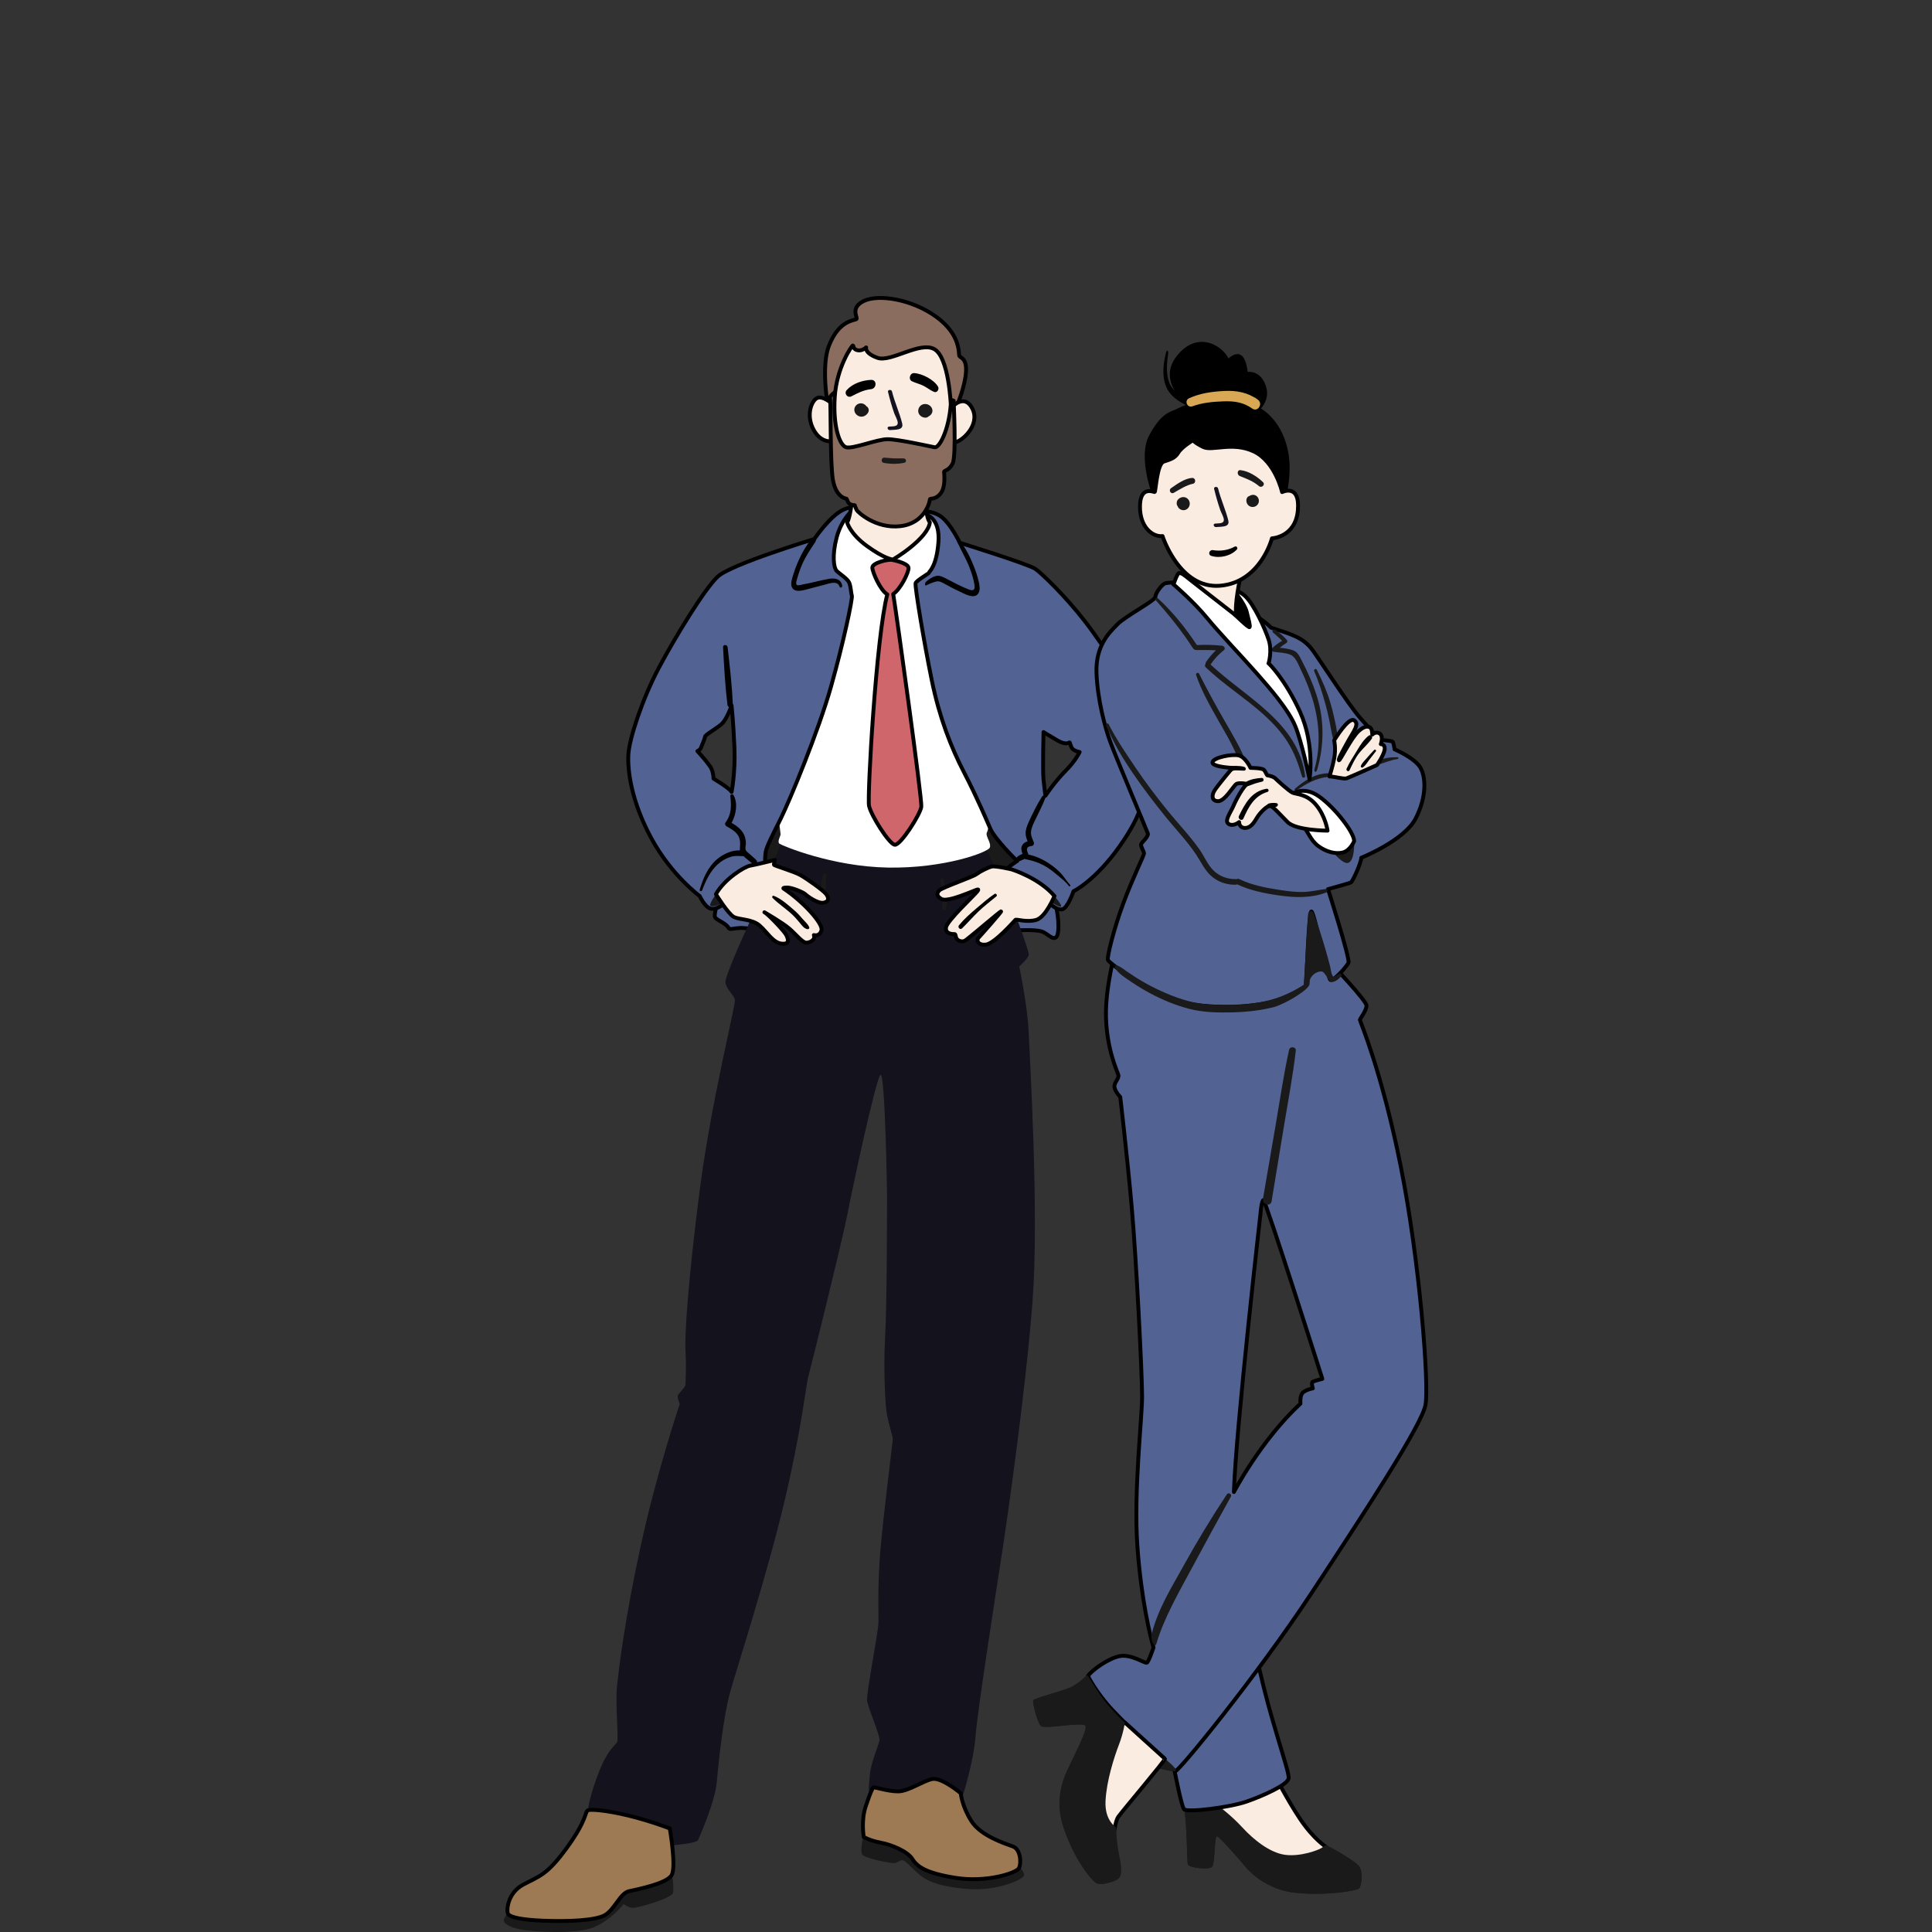<?xml version="1.0" encoding="UTF-8"?>
<svg id="uuid-767d6b92-d3cb-44a1-80fb-48f62b0da94d" data-name="Vorschuss_zurueckzahlen" xmlns="http://www.w3.org/2000/svg" viewBox="0 0 1000 1000">
  <rect x="0" y="0" width="1000" height="1000" fill="#333333" stroke="none"/>
  <g>
    <path d="M371.05,468.58s-1.48,4.59-.99,6.07c.49,1.48,5.41,2.95,6.89,5.41,1.48,2.46,3.94-1.97,16.24,1.97s132.89-.49,132.89-.49c0,0,9.35-.49,12.8.49,3.45.98,5.91,4.92,7.88,2.95,1.97-1.97.98-13.78-.98-18.21-1.97-4.43-28.68-17.7-28.68-17.7l-137.99,3.99-8.05,15.51Z" style="fill: #526393; stroke: #000; stroke-linecap: round; stroke-linejoin: round; stroke-width: 2px;"/>
    <path d="M382.36,456.43c.49,0,63.49,20.67,63.49,20.67l77.52-16.81,16.98-24.05-17.23-23.13-130.43-5.41-10.34,38.39v10.34Z" style="fill: #1a1a1a;"/>
    <g>
      <path d="M404.02,437.24l-5.41,13.29-9.84,25.1s-13.78,29.53-13.29,32.98c.49,3.45,4.43,6.4,4.92,8.86.49,2.46-12.3,52.66-18.21,98.44-5.91,45.77-7.88,74.81-7.38,83.18.49,8.37,0,16.73,0,17.72s-3.45,4.43-3.94,5.41c-.49.98.98,4.43.98,4.43,0,0-11.81,34.95-20.18,73.34-8.37,38.39-11.32,63.49-12.3,72.84-.98,9.35.98,27.56,0,29.04-.98,1.48-4.92,3.94-9.35,15.26-4.43,11.32-5.91,19.2-5.91,21.66s57.09,13.78,57.09,13.78c0,0,8.86-19.2,9.84-30.52.98-11.32,3.45-33.96,6.89-46.27,3.45-12.3,19.2-61.03,28.05-98.44,8.86-37.41,11.32-61.03,12.3-64.48.98-3.45,17.72-70.88,20.18-83.67,2.46-12.8,14.77-70.38,17.23-72.84,2.46-2.46,3.45,62.02,3.45,62.02,0,0,0,57.09-.98,73.34-.98,16.24,0,35.93.98,40.85.98,4.92,2.95,10.83,2.95,12.3s-4.92,39.87-6.4,57.59c-1.48,17.72-.98,31.5-.98,36.91s-6.4,36.91-5.91,40.85c.49,3.94,6.89,18.21,6.4,20.67-.49,2.46-4.43,11.81-4.92,17.23s-.98,9.35,0,9.84,47.74,2.46,47.74,2.46c0,0,5.91-18.21,6.89-31.5.98-13.29,10.83-76.29,13.78-95.48,2.95-19.2,12.3-84.66,15.75-129.94,3.45-45.28-1.48-125.51-1.97-138.8-.49-13.29-4.92-34.45-4.92-34.45,0,0,4.43-3.94,4.92-5.91.49-1.97-10.34-30.02-10.34-30.02l-13.78-29.53-104.34,2.46Z" style="fill: #13121d;"/>
      <path d="M488.51,455.26c1.15,4.71,2.22,10.56,1.1,15.35-.2.87-1.69.95-1.84,0-.36-2.39-.17-4.83-.29-7.24-.13-2.63-.44-5.25-.77-7.86-.13-1.03,1.56-1.23,1.8-.24Z" style="fill: #1a1a1a;"/>
      <path d="M425.97,452.68c.26-1.01,1.94-.83,1.86.25-.38,4.87-.69,9.54-.17,14.42.17,1.62-2.4,1.63-2.55,0-.43-4.82-.38-9.96.86-14.67Z" style="fill: #1a1a1a;"/>
      <g>
        <path d="M347.51,969.12c.39.67,1.38,7.56.88,10.51-.49,2.95-18.21,7.88-20.67,7.88s-4.92-1.97-4.92-1.97c0,0-6.89,8.86-16.24,12.3-9.35,3.45-30.52,1.97-36.42.98-5.91-.98-8.86-2.95-9.35-4.43-.49-1.48,2.95-5.41,2.95-5.41l75.8-22.15,7.97,2.29Z" style="fill: #1a1a1a;"/>
        <path d="M345.69,946.04s16.98,4.55,15.51,6.52c-1.48,1.97-18.21,2.95-18.21,2.95l2.71-9.47Z" style="fill: #13121d;"/>
        <path d="M346.68,946.41s3.45,19.69.98,24.12c-2.46,4.43-17.72,7.38-22.15,8.37-4.43.98-7.38,9.35-12.3,12.3-4.92,2.95-19.69,3.45-31.99,2.95-12.3-.49-17.23-1.97-18.21-3.45-.98-1.48-.49-10.83,7.88-15.26,8.37-4.43,12.3-4.92,22.64-19.2,10.34-14.27,9.13-18.22,10.72-19.2,1.58-.98,18.81.5,42.44,9.36Z" style="fill: #9d7a54; stroke: #000; stroke-linecap: round; stroke-linejoin: round; stroke-width: 2px;"/>
      </g>
      <g>
        <path d="M527.06,965.85s3.45,2.95,2.95,4.92c-.49,1.97-13.78,8.37-30.02,6.89-16.24-1.48-21.16-4.92-24.12-7.38-2.95-2.46-6.89-6.89-8.37-7.38-1.48-.49-2.95,1.48-4.92,1.48s-14.77-2.46-16.24-4.43c-1.48-1.97.98-11.81.98-11.81l79.73,17.72Z" style="fill: #1a1a1a;"/>
        <path d="M447.08,950.84s-1.48-8.37.98-15.75c2.46-7.38,3.45-9.35,3.94-9.84.49-.49,7.38,1.97,12.8,1.97s12.8-5.41,17.72-6.4c4.92-.98,14.77,7.38,14.77,7.38,0,0,.49,6.4,5.41,14.27,4.92,7.88,17.72,11.81,21.66,13.29,3.94,1.48,4.43,8.86,2.95,11.32-1.48,2.46-16.73,7.38-32.48,4.92-15.75-2.46-20.18-5.91-22.64-9.84-2.46-3.94-10.83-7.38-16.24-8.37-5.41-.98-8.86-2.95-8.86-2.95Z" style="fill: #9d7a54; stroke: #000; stroke-linecap: round; stroke-linejoin: round; stroke-width: 2px;"/>
      </g>
    </g>
    <g>
      <path d="M511.81,422.96c.49.49,0,5.91-.98,7.88-.98,1.97,2.46,5.41,1.48,7.88-.98,2.46-23.63,10.83-52.66,10.34-29.04-.49-54.63-11.32-56.11-12.3-1.48-.98.49-3.94.49-4.92s-1.48-10.83-1.48-10.83l19.2-132.4s12.88-25.68,21.2-25.63,39.83-.94,46.23,8.41c6.4,9.35,22.64,151.59,22.64,151.59Z" style="fill: #fff;"/>
      <path d="M459.26,307.63c-3.69-2.11-7.74-11.64-7.74-13.87,0-2.46,8.37-4.43,10.34-3.94,0,0,7.88,1.48,8.37,3.94.42,2.09-4.12,11.24-7.91,13.69,1.89,11.5,15.02,106.39,14.55,110.1-.49,3.94-10.83,20.18-13.78,19.69-2.95-.49-12.3-15.26-13.29-20.18-.96-4.82,3.73-87.89,9.47-109.42Z" style="fill: #cf666b; stroke: #000; stroke-linecap: round; stroke-linejoin: round; stroke-width: 2px;"/>
    </g>
    <g>
      <path d="M526.48,425.31c1.55,3.45,2.85,6.98,3.9,10.61.32,1.12-1.44,1.6-1.74.48-.95-3.58-2.13-7.09-3.53-10.52-.32-.78,1.02-1.35,1.37-.58Z" style="fill: #2a3052; opacity: .5;"/>
      <path d="M511.5,410.68c2.48,5.03,5.21,9.95,8.27,14.66,3.07,4.73,6.72,8.97,9.96,13.56.57.81-.68,1.72-1.35,1.04-3.86-3.85-7.04-8.74-9.96-13.32-3.1-4.87-5.82-9.94-8.17-15.22-.37-.83.83-1.58,1.25-.73Z" style="fill: #2a3052; opacity: .5;"/>
      <path d="M473.91,301.88c-.49,1.48,4.43,31.01,8.37,50.2,3.94,19.2,9.84,34.45,16.73,47.74,6.89,13.29,11.81,25.1,13.78,29.53,1.97,4.43,12.8,15.75,13.78,16.24,0,0-5.41,3.45-5.91,4.92-.49,1.48,22.15,16.73,22.15,16.73,0,0,3.94,3.94,6.89,3.45,2.95-.49,5.91-9.35,5.91-9.35,0,0,11.32-5.41,24.12-23.63,12.8-18.21,11.81-26.09,12.3-27.07.49-.98,2.95-3.94,3.45-9.84.49-5.91-.98-26.58-3.94-32.98-2.95-6.4-19.69-32.98-30.02-46.27-10.34-13.29-22.15-24.61-25.59-27.07-3.45-2.46-39.13-13.54-39.13-13.54,0,0-4.43-9.35-9.35-13.29-4.92-3.94-14.27-3.45-14.27-3.45l6.15,2.21s7.38,1.48,6.4,14.27c-.98,12.8-4.92,15.26-4.92,15.75s-6.4,3.94-6.89,5.41ZM540.11,378.91s3.94,2.46,7.38,4.43c3.45,1.97,5.41,1.48,5.91.98.49-.49.49,1.48,1.48,2.95.98,1.48,3.94,1.97,3.94,1.97,0,0-1.97,4.43-7.38,9.84s-10.34,12.8-10.34,12.8c0,0-.49-3.45-.98-8.37-.49-4.92,0-24.61,0-24.61Z" style="fill: #526393; stroke: #000; stroke-linecap: round; stroke-linejoin: round; stroke-width: 2px;"/>
      <path d="M479.55,300.88c1.34-1.16,3.13-2.31,4.87-2.74,1.82-.46,3.54.45,5.13,1.25,3.87,1.96,7.59,4.03,11.65,5.64,1.58.62,3.38.98,3.26-1.42-.06-1.22-.34-2.45-.63-3.63-.56-2.27-1.32-4.49-2.18-6.66-1.82-4.56-4.41-8.72-6.32-13.23-.27-.64.57-1.22,1.04-.67,3.47,4.09,5.94,9.22,7.88,14.18.92,2.37,1.73,4.82,2.3,7.3.43,1.89.93,4.33-.1,6.13-2.07,3.61-7.77,0-10.35-1.15-2.33-1.04-4.54-2.27-6.78-3.48-1.38-.75-3.04-1.83-4.69-1.42-1.31.33-3.76,1.22-4.91,1.88-1.29.74-1.23-1.05-.16-1.98Z"/>
      <path d="M526.48,443.54c.86-.7,1.77-1.19,2.76-1.59-.54-1.47-.95-3.04-.12-4.48.61-1.06,1.65-1.65,2.77-2-.51-1.3-1.01-2.59-1.03-4.04-.02-2.03.7-3.97,1.53-5.79,2.06-4.52,4.37-9.25,7.03-13.43.53-.84,2.06-.32,1.69.71-1.43,3.87-3.44,7.57-5.2,11.29-.96,2.02-2.1,4.15-2.27,6.42-.15,2.01.84,3.66,1.49,5.49.23.66-.27,1.62-.98,1.73-1.19.18-2.39.29-2.59,1.63-.14.92.48,2,.81,2.86,3.95.79,7.78,2.64,11.05,4.88,1.94,1.32,3.76,2.83,5.41,4.5,1.91,1.94,3.21,4.36,5.07,6.3.44.46-.33,1.08-.7.54-1.37-2.01-3.57-3.62-5.41-5.2-1.76-1.51-3.55-2.96-5.49-4.22-3.77-2.44-7.7-3.73-12.03-4.56-.75.31-1.46.66-2.21,1.01-1.23.57-2.8-1.04-1.57-2.04Z"/>
    </g>
    <g>
      <path d="M337.08,433.79c10.34,19.2,25.1,30.02,25.1,30.02,0,0,2.46,5.41,5.41,6.4s6.55-1.99,6.55-1.99l21.99-18.19s-.49-7.38.49-10.34c.98-2.95,2.46-5.91,7.38-15.75,4.92-9.84,19.69-45.77,26.09-68.41,6.4-22.64,11.32-45.77,10.83-47.25-.49-1.48-.49-4.92-1.48-6.89-.98-1.97-4.92-4.43-6.4-5.91s-2.46-7.88,0-17.23c2.46-9.35,7.88-13.78,7.88-13.78l5.17-.25s-2.46-3.45-9.35-.49c-6.89,2.95-15.26,15.26-15.26,15.26,0,0-43.07,13.04-49.96,19.44-6.89,6.4-22.15,31.5-30.52,47.25-8.37,15.75-15.26,36.42-15.75,44.79-.49,8.37,1.48,24.12,11.81,43.31ZM360.95,388.76s1.48-.49,1.97-1.97c.49-1.48,1.97-4.43,1.97-5.41s5.41-3.94,8.37-6.4c2.95-2.46,5.41-9.84,5.41-9.84,0,0,.98,9.35,1.48,22.15.49,12.8-1.48,22.64-1.48,22.64-.98-1.97-9.35-6.89-9.35-6.89,0,0,0-2.46-.98-4.92-.98-2.46-7.38-9.35-7.38-9.35Z" style="fill: #526393; stroke: #000; stroke-linecap: round; stroke-linejoin: round; stroke-width: 2px;"/>
      <path d="M376.61,335c1.13,9.86,2.28,19.92,2.73,29.83.08,1.85-2.6,1.75-2.81,0-1.21-9.84-1.75-19.93-2.28-29.83-.08-1.55,2.2-1.48,2.36,0Z"/>
      <path d="M362.18,460.49c1.71-5.8,4.17-11.65,8.88-15.7,2.92-2.51,7.67-4.92,11.9-4.59-.02-.31-.01-.64.02-1.04.22-2.79.31-5.44-1.65-7.7-1.43-1.65-3.44-2.73-5.31-3.79-.61-.35-.96-1.32-.5-1.93,3.19-4.29,3.07-8.7,2.48-13.74-.11-.91,1.28-1.2,1.68-.45,2.38,4.41,1.3,10.07-1.01,14.37,3.06,1.76,5.95,3.93,6.97,7.5.26.9.38,1.88.43,2.81.05,1.03-.39,2.34-.21,3.31.22,1.2,1.64,1.99,2.52,2.79,1.02.93,2.06,1.84,3.05,2.8,1.27,1.24-.59,2.98-1.91,1.91-1.52-1.23-3.2-2.51-4.66-3.89-2.25-.05-4.22-.35-6.53.33-2.55.75-4.9,2.13-6.85,3.91-3.88,3.54-6.24,8.58-8.06,13.43-.29.76-1.49.47-1.25-.34Z"/>
      <path d="M410.49,297.72c.66-2.21,1.46-4.39,2.36-6.48,1.92-4.45,4.42-9.11,7.55-12.55,1.1-1.2,2.49.56,1.61,1.87-2.56,3.8-5.04,7.4-6.9,11.74-.97,2.26-1.78,4.59-2.44,6.99-.21.74-1.04,2.93-.17,3.52.62.42,2.93-.32,3.55-.42,4.49-.75,8.87-2.14,13.37-2.84,2.59-.4,5.89-.01,6.49,3.56.18,1.07-1.09,1.47-1.4.45-1.01-3.29-5.63-1.44-7.69-.92-2.5.63-4.99,1.36-7.49,1.96-2.46.59-8.46,2.94-9.61-1.13-.52-1.84.26-4.02.77-5.73Z"/>
    </g>
    <g>
      <path d="M545.77,463.81s3.94,4.43,3.45,5.41c-.49.98-8.86-4.43-8.86-4.43l5.41-.98Z" style="fill: #1a1a1a;"/>
      <path d="M545.77,463.81s-4.43,10.83-9.35,12.3c-4.92,1.48-10.34-.49-10.83,0-.49.49-10.83,12.3-15.26,12.8-4.43.49-4.92-2.46-3.94-3.45.98-.98,12.3-13.78,11.81-13.78s-14.27,11.81-16.24,13.29c-1.97,1.48-2.95,2.95-5.41,1.97-2.46-.98-1.48-3.45-2.46-3.45s-4.92,0-4.43-3.45c.49-3.45,14.77-16.73,16.24-18.7,1.48-1.97-.98-.49-4.92.98-3.94,1.48-11.32,4.43-13.78,2.95-2.46-1.48-2.46-2.95-.98-4.43,1.48-1.48,17.23-6.89,19.2-8.37,1.97-1.48,5.91-3.45,7.88-3.94,1.97-.49,10.34,1.48,10.34,1.48,0,0,14.27,4.43,22.15,13.78Z" style="fill: #fbece2; stroke: #000; stroke-linecap: round; stroke-linejoin: round; stroke-width: 2px;"/>
      <path d="M496.4,478.88c2.66-3.25,5.85-6.06,9.05-8.76,3.04-2.57,6.01-5.2,9.32-7.42.74-.5,1.66.67.96,1.25-3.11,2.59-6.34,5.01-9.26,7.83-2.91,2.81-5.58,5.86-8.47,8.7-1.06,1.05-2.52-.5-1.61-1.61Z"/>
    </g>
    <g>
      <path d="M370.55,462.83s-3.45,4.92-2.95,5.91c.49.98,6.4,0,7.88-3.45,1.48-3.45-4.92-2.46-4.92-2.46Z" style="fill: #1a1a1a;"/>
      <path d="M370.55,462.83s6.4,10.34,9.35,11.81c2.95,1.48,9.35.98,13.29,4.43,3.94,3.45,6.89,8.86,11.32,9.35,4.43.49,3.45-2.46,2.46-4.43-.98-1.97-9.35-10.83-11.32-11.81,0,0,9.35,5.41,12.8,8.37,3.45,2.95,6.89,7.38,8.86,7.38s4.92-1.48,3.94-3.94c0,0,2.95.98,3.94-2.46.98-3.45-9.6-15.01-19.69-21.66,0,0-.49-.49,1.97-.49s8.37,2.46,9.35,3.45,6.4,4.92,9.35,4.43c2.95-.49,2.95-2.46,1.48-4.43s-9.84-7.88-13.29-9.84c-3.45-1.97-13.78-4.92-13.78-5.41s.49-2.46.49-2.46c0,0-9.84,2.46-12.8,2.95-2.95.49-13.29,6.89-17.72,14.77Z" style="fill: #fbece2; stroke: #000; stroke-linecap: round; stroke-linejoin: round; stroke-width: 2px;"/>
      <path d="M400.48,463.66c3.88,1.48,7.5,4.8,10.62,7.49,1.68,1.45,3.12,3.03,4.55,4.72,1.11,1.32,2.64,2.48,3.21,4.12.21.6-.41,1.02-.94.94-1.79-.29-2.9-2-4.01-3.33-1.23-1.47-2.46-2.91-3.86-4.23-3.23-3.04-7.12-5.5-10.2-8.65-.41-.42,0-1.3.62-1.06Z"/>
    </g>
    <g>
      <path d="M440.93,259.55s-.98,8.86-2.46,10.83c0,0,1.48,5.91,10.34,12.3,8.86,6.4,12.8,6.89,13.29,6.89s18.21-10.83,19.2-19.2c0,0-2.46-2.46-1.97-12.8.49-10.34-38.39,1.97-38.39,1.97Z" style="fill: #fbece2; stroke: #000; stroke-linecap: round; stroke-linejoin: round; stroke-width: 2px;"/>
      <path d="M495.56,209.35s3.94-9.35,4.43-16.73c.49-7.38-2.95-7.38-3.45-8.37-.49-.98.98-10.83-11.81-20.18-12.8-9.35-30.02-11.81-37.41-8.37-7.38,3.45-3.45,8.37-3.94,9.35-.49.98-8.86,0-14.27,13.78-5.41,13.78,1.48,42.82,1.48,42.82l64.97-12.3Z" style="fill: #8a6d5e; stroke: #000; stroke-linecap: round; stroke-linejoin: round; stroke-width: 2px;"/>
      <path d="M493.1,210.34s6.4-6.89,10.34,1.48c3.94,8.37-5.91,17.23-9.84,17.23s-.49-18.7-.49-18.7Z" style="fill: #fbece2; stroke: #000; stroke-linecap: round; stroke-linejoin: round; stroke-width: 2px;"/>
      <path d="M430.59,208.86s-4.43-3.94-7.38-2.95c-2.95.98-6.4,8.86-1.97,16.73,4.43,7.88,10.83,5.41,10.83,5.41l-1.48-19.2Z" style="fill: #fbece2; stroke: #000; stroke-linecap: round; stroke-linejoin: round; stroke-width: 2px;"/>
      <path d="M493.59,207.38s1.48,28.55-.49,32.48c-1.97,3.94-4.43,3.45-4.43,4.43s.98,7.88-1.97,11.32c-2.95,3.45-5.41,1.97-5.41,2.95s-2.46,12.3-15.26,13.78c-12.8,1.48-22.15-7.38-22.64-8.37-.49-.98-.98-2.46-.98-2.46,0,0-1.97,0-2.95-.98-.98-.98-.98-2.46-1.48-2.46s-5.41-.98-6.89-9.84c-1.48-8.86-.98-39.87-1.48-42.33-.49-2.46,17.72-12.3,17.72-12.3l46.27,13.78Z" style="fill: #8a6d5e; stroke: #000; stroke-linecap: round; stroke-linejoin: round; stroke-width: 2px;"/>
      <g>
        <path d="M492.12,209.35s-.98-24.12-8.37-28.55c-7.38-4.43-22.64,6.89-29.53,4.43-6.89-2.46-5.91-5.41-5.91-5.41,0,0-1.97,1.97-4.43,1.48-2.46-.49-1.97-2.46-2.46-2.46s-8.37,11.32-9.35,26.58c-.98,15.26,2.46,25.1,5.91,26.09,3.45.98,16-4.18,21.41-4.18s21.9,3.69,24.36,4.18c2.46.49,7.38-8.86,8.37-22.15Z" style="fill: #fbece2; stroke: #000; stroke-linecap: round; stroke-linejoin: round; stroke-width: 2px;"/>
        <path d="M444.1,215.21c1.78.96,3.67.37,4.89-1.15.84-1.05.96-2.34,0-3.39-.15-.16-.35-.29-.56-.41-.15-.22-.32-.43-.52-.61-1.57-1.41-4.05-1.11-5.2.67-1.11,1.72-.36,3.93,1.39,4.87Z" style="fill: #1a1a1a;"/>
        <path d="M475.26,212.73c.03,2.01,1.84,3.47,3.78,3.46.63,0,1.2-.26,1.63-.67,1.38-.7,2.33-2.19,1.84-3.8-.53-1.76-2.4-2.81-4.17-2.58-1.77.24-3.1,1.78-3.07,3.58Z" style="fill: #1a1a1a;"/>
        <path d="M473.16,193.12c4.09.2,10.32,3.41,12.39,7.05.72,1.26-.51,3.31-2.06,2.68-1.92-.77-3.56-2.17-5.41-3.12-1.95-1-4.1-1.43-6.06-2.39-2.02-.99-1.05-4.33,1.15-4.23Z"/>
        <path d="M438.26,201.9c3.08-3.41,8.12-5.08,12.6-5.28,3.15-.14,3,4.46,0,4.81-3.83.44-6.77,1.93-10.12,3.69-2.08,1.09-4.05-1.47-2.48-3.22Z"/>
      </g>
      <path d="M457.71,236.87c1.69.08,3.36.32,5.05.38,1.69.06,3.38-.07,5.06.02,1.23.07,1.62,1.94.3,2.24-3.34.78-7.42.7-10.78.05-1.52-.29-1.18-2.77.36-2.7Z" style="fill: #1a1a1a;"/>
      <path d="M466.99,219.23c-1.35-5.54-3.94-11.03-5.3-16.63-.28-1.17-2.34-.94-2.06.23.89,3.66,1.92,7.3,3.16,10.91.5,1.46,1.85,3.62,1.88,5.08.04,2.09-2.4,1.81-4.48,1.98-1.33.11-.82,1.93.51,1.81,2.99-.25,7.12.1,6.27-3.4Z" style="fill: #13121e;"/>
    </g>
  </g>
  <g>
    <g>
      <path d="M686.49,956.03s-6.56-4.04-13.62-14.63-13.12-22.71-13.12-22.71l-44.41,11.1,15.55,17,44.5,28.42,11.1-19.17Z" style="fill: #fbece2; stroke: #000; stroke-linecap: round; stroke-linejoin: round; stroke-width: 2px;"/>
      <path d="M630.48,934.84c.5,0,7.06,5.05,12.62,11.1,5.55,6.06,14.13,13.12,22.2,14.13,8.07,1.01,17.16-2.52,18.67-3.53,1.51-1.01,2.02-1.51,2.52-1.51s15.14,8.07,17.16,11.1c2.02,3.03,1.01,9.59,0,11.1-1.01,1.51-17.16,4.04-32.8,2.52-15.64-1.51-24.73-11.61-26.74-14.13-2.02-2.52-12.62-14.63-14.13-15.14-1.51-.5-1.01,13.62-2.52,15.64-1.51,2.02-12.11.5-12.62-1.01-.5-1.51-.5-24.73-2.02-28.26-1.51-3.53,13.62-14.13,13.62-14.13l4.04,12.11Z" style="fill: #1a1a1a;"/>
      <path d="M644.1,965.62c-2.02-2.52-12.62-14.63-14.13-15.14-1.51-.5-1.01,13.62-2.52,15.64-1.51,2.02-12.11.5-12.62-1.01-.46-1.37-.5-20.46-1.62-26.73,4.54,1.08,11.85,3.67,19.53,9.82,12.61,10.09,19.68,24.73,39.36,27.25,17.15,2.2,29.7-1.73,32.64-2.78-.16,2.03-.63,3.84-1.11,4.55-1.01,1.51-17.16,4.04-32.8,2.52-15.64-1.51-24.73-11.61-26.74-14.13Z" style="fill: #1a1a1a;"/>
    </g>
    <path d="M607.4,913.77s3.94,20.67,5.41,22.64c1.48,1.97,24.12-.98,32.48-3.94,8.37-2.95,20.67-8.37,21.66-11.81.98-3.45-10.83-32.98-17.72-69.4s-40.85,39.87-40.85,39.87l-.98,22.64Z" style="fill: #526393; stroke: #000; stroke-linecap: round; stroke-linejoin: round; stroke-width: 2px;"/>
    <g>
      <path d="M563.1,867.5s4.43,8.86,12.8,17.72c8.37,8.86,31.01,31.01,32.48,31.5,1.48.49,41.84-48.73,70.38-92.04,28.55-43.31,57.09-87.12,59.06-97.45,1.97-10.34-2.95-74.32-12.8-123.54-9.84-49.22-21.16-75.31-21.16-75.8s3.45-4.92,3.45-7.38-17.23-20.67-17.23-20.67l-9.35-33.47-101.88,19.69c0,.49-6.89,23.13-6.4,40.36.49,17.23,5.91,28.05,6.4,30.02.49,1.97-2.46,3.94-1.97,6.4.49,2.46,2.95,4.92,2.95,4.92,0,0,3.45,29.04,5.91,56.6,2.46,27.56,5.41,87.12,5.41,98.44s-4.43,49.22-2.46,77.27c1.97,28.05,6.89,47.74,8.37,52.66,0,0-2.46,7.38-3.45,7.88-.98.49-7.88-4.43-13.78-3.45-5.91.98-14.77,7.38-16.73,10.34ZM638.66,772.26c.98-31.99,13.78-144.21,13.78-144.21,0,0,.49-6.4,1.48-6.89.98-.49,30.52,92.53,30.52,92.53,0,0-3.94.98-4.92,1.48-.98.49,0,3.45,0,3.45,0,0-2.95.49-4.92,1.97-1.97,1.48-1.48,5.91-1.48,5.91-20.67,19.2-34.45,45.77-34.45,45.77Z" style="fill: #526393; stroke: #000; stroke-linecap: round; stroke-linejoin: round; stroke-width: 2px;"/>
      <path d="M653.7,620.56c2.22-12.89,4.43-25.78,6.64-38.66,2.21-12.86,4.08-25.85,6.92-38.59.42-1.89,3.66-1.52,3.44.47-1.49,12.99-3.95,25.9-6.08,38.8-2.15,13.07-4.31,26.15-6.45,39.22-.48,2.93-4.97,1.7-4.47-1.23Z" style="fill: #1a1a1a;"/>
      <path d="M596.08,845.85c3.42-13.32,9.89-23.4,16.49-35.35,7-12.66,14.44-24.93,22.42-36.99.85-1.28,2.83-.15,2.08,1.21-6.84,12.32-13.62,24.71-20.28,37.13-6.51,12.14-14.34,25.63-18.24,38.91-.82,2.8-3.19-2.09-2.46-4.92Z" style="fill: #1a1a1a;"/>
      <g>
        <path d="M602.97,910.32s6.89,5.41,5.41,6.4c-1.48.98-19.69-4.43-19.69-4.43l14.27-1.97Z" style="fill: #1a1a1a;"/>
        <path d="M582.3,891.62s20.18,18.21,20.67,18.7c.49.49-21.66,26.58-24.12,30.02s-2.95,16.73-2.95,16.73l-11.32-15.26,2.95-40.85,14.77-9.35Z" style="fill: #fbece2; stroke: #000; stroke-linecap: round; stroke-linejoin: round; stroke-width: 2px;"/>
        <path d="M582.21,891.7s-.64,5.08-3.1,11.48c-2.46,6.4-6.4,18.7-6.89,29.04-.49,10.34,5.41,13.29,5.41,13.78s.49,8.37,1.48,13.29c.98,4.92,1.97,9.84.49,12.3-1.48,2.46-8.37,3.94-11.32,3.45-2.95-.49-13.29-14.27-18.21-30.52-4.92-16.24,2.46-28.05,3.94-31.5,1.48-3.45,8.86-17.23,7.88-19.69-.98-2.46-21.16,1.97-23.13,0s-4.43-12.3-3.94-13.29c.49-.98,13.78-4.43,18.7-6.4,4.92-1.97,8.86-6.89,9.35-6.4s6.06,9.98,10.66,15.32c4.6,5.35,8.69,9.12,8.69,9.12Z" style="fill: #1a1a1a;"/>
        <path d="M553.51,873.65c4.92-1.97,8.86-6.89,9.35-6.4.19.19,1.15,1.74,2.51,3.86,3.28,7.46,2.11,16.76.93,24.19-1.48,9.35-11.81,27.56-9.84,45.77,1.65,15.25,12.96,29.46,16.59,33.68-1.82.36-3.61.48-4.78.28-2.95-.49-13.29-14.27-18.21-30.52-4.92-16.24,2.46-28.05,3.94-31.5,1.48-3.45,8.86-17.23,7.88-19.69-.98-2.46-21.16,1.97-23.13,0s-4.43-12.3-3.94-13.29c.49-.98,13.78-4.43,18.7-6.4Z" style="fill: #1a1a1a;"/>
      </g>
    </g>
    <g>
      <g>
        <path d="M608.39,301.48s-3.94,0-5.41.49c-1.48.49-4.92,4.92-4.92,6.89s-15.26,9.84-19.69,14.27-11.32,11.32-10.83,25.1c.49,13.78,4.43,28.55,7.38,36.42,2.95,7.88,18.7,45.28,19.2,46.76.49,1.48-2.95,4.43-3.45,5.41-.49.98,1.48,3.94,1.48,4.92s-5.91,12.8-10.83,26.09c-4.92,13.29-8.37,27.56-7.88,29.04.49,1.48,24.61,20.18,44.79,23.13s38.39-.49,43.81-2.46c5.41-1.97,13.29-6.4,13.78-7.38.49-.98,1.48-38.39,2.95-38.39s8.37,34.45,9.84,35.44c1.48.98,8.37-6.89,9.35-8.86.98-1.97-10.58-38.14-10.58-38.14,0,0,10.83-2.95,11.81-3.45.98-.49,5.41-10.34,5.41-12.8,0,0,22.15-8.86,28.06-20.18,5.91-11.32,5.41-21.66,2.46-26.58-2.95-4.92-13.29-9.35-13.29-9.35,0,0-.49-3.45-.98-3.94-.49-.49-6.4-.98-6.4-.98,0,0-4.92-4.92-10.83-11.81-5.91-6.89-19.2-27.56-24.12-34.45-4.92-6.89-11.32-8.37-21.66-11.81,0,0-3.45-3.94-10.34-7.38-6.89-3.45-39.13-16-39.13-16Z" style="fill: #526393; stroke: #000; stroke-linecap: round; stroke-linejoin: round; stroke-width: 2px;"/>
        <path d="M620.64,348.7c4.22,8.38,8.7,16.6,13.4,24.72,2.27,3.92,4.55,7.84,6.68,11.84,1.96,3.7,4.01,7.71,4.34,11.96.12,1.54-2.28,1.81-2.66.36-2.34-8.8-7.19-16.47-11.64-24.35-4.36-7.72-8.81-15.45-11.67-23.88-.31-.9,1.12-1.51,1.55-.65Z" style="fill: #1a1a1a;"/>
        <path d="M681.56,346.64c2.71,5.47,5.17,10.88,6.93,16.76.86,2.85,1.61,5.75,2.22,8.66.62,2.95,1.44,6.16,1.39,9.19-.03,1.39-1.63,2.81-2.02,1.45-.81-2.83-1.43-7.01-2.03-9.9-.57-2.78-1.22-5.53-1.98-8.26-1.61-5.76-3.44-11.63-5.84-17.11-.39-.88.88-1.67,1.32-.77Z" style="fill: #1a1a1a;"/>
        <path d="M712.69,394.26c3.07-2.06,7.07-2.31,10.64-2.33.64,0,.6.9,0,.97-3.53.42-6.63,1.96-10,2.88-.94.26-1.41-1.01-.64-1.53Z" style="fill: #1a1a1a;"/>
        <path d="M670.26,408.25c4.88-4.22,10.49-7.92,17.21-8.01,1.23-.02,1.19,1.78,0,1.88-6.18.55-11.52,3.57-16.5,7.05-.54.38-1.21-.48-.71-.92Z" style="fill: #1a1a1a;"/>
        <path d="M599.23,309.61c7.82,7.18,14.41,15.39,20.25,24.27,4.38-.21,8.73-.16,13.1.36.98.12,1.94,1.46.93,2.25-2.7,2.14-5.01,4.6-6.93,7.47,18.27,17.14,45.58,30.05,48.95,57.77.11.93-1.34,1.06-1.59.21-1.84-6.36-3.98-12.36-7.56-17.98-3.38-5.3-7.68-9.91-12.33-14.11-9.59-8.64-20.64-15.5-29.96-24.44-.6-.58-.49-1.31-.08-1.8-.05-.27,0-.58.2-.89,1.5-2.25,3.21-4.29,5.15-6.13-3.21-.19-6.41-.14-9.64-.12-1.44,0-1.73-.17-2.53-1.36-1.16-1.74-2.29-3.48-3.5-5.19-4.73-6.72-10.05-13.15-15.5-19.28-.63-.7.34-1.68,1.04-1.04Z" style="fill: #1a1a1a;"/>
        <path d="M658.63,335.33c1.56-1.42,3.21-2.63,5.02-3.65-1.53-1.49-3.12-2.9-4.74-4.3-.76-.66.23-1.93,1.08-1.39,2.26,1.43,4.28,3.23,6.05,5.23.43.49.37,1.22-.2,1.58-1.21.75-2.36,1.58-3.46,2.48,2.2.23,4.41.53,6.49,1.17,2.79.85,3.67,3.11,4.95,5.55,3.03,5.79,5.69,11.79,7.69,18.02,3.99,12.43,3.94,25.8.23,38.45-.48,1.63-1.8,1.15-1.33-.5,3.24-11.57,2.56-23.63-.75-35.11-1.63-5.64-3.84-11.09-6.42-16.36-1.27-2.6-2.6-6.58-5.43-7.67-2.61-1.01-5.87-1.09-8.62-1.46-.91-.12-1.14-1.46-.53-2.01Z" style="fill: #1a1a1a;"/>
        <path d="M573.84,374.85c3.97,7.82,9.09,15.36,14,22.62,5.08,7.52,10.56,14.75,16.26,21.81,5.5,6.82,11.71,13.23,16.76,20.39,2.49,3.54,4.11,7.8,7.22,10.87,3.07,3.04,7.22,4.54,11.51,4.47.15,0,.29.02.42.05.4-.23.9-.3,1.42-.05,6.62,3.19,13.87,4.54,21.09,5.64,4.02.61,8.1,1.16,12.18,1.03,3.87-.12,7.63-1.05,11.46-1.52,1.1-.13,1.15,1.48.25,1.81-7.91,2.95-16,2.69-24.23,1.53-7.52-1.06-14.95-2.53-21.85-5.78-.2.12-.44.2-.73.21-3.86.07-7.7-.95-10.91-3.14-3.44-2.35-5.55-5.72-7.59-9.26-4.81-8.36-11.82-15.38-17.87-22.86-5.85-7.24-11.52-14.64-16.77-22.33-2.67-3.91-5.2-7.9-7.58-11.99-2.4-4.14-4.26-8.44-6.37-12.71-.44-.9.9-1.7,1.35-.79Z" style="fill: #1a1a1a;"/>
        <path d="M578.16,499.7c1.95.66,3.5,2.04,5.19,3.19,1.62,1.11,3.27,2.2,4.93,3.25,3.57,2.25,7.28,4.28,11.1,6.08,8.02,3.77,16.71,6.98,25.6,7.66,9.05.69,18.48.5,27.41-1.13,8.23-1.5,15.49-4.53,22.47-9.01l2.23-36.72c.1-1.67,2.3-1.94,2.86-.39,2.2,6.08,4.2,12.24,6.02,18.45.89,3.03,1.72,6.07,2.5,9.13.35,1.36.46,3.38,1.15,4.59.53.94.36.93,1.49.37.68-.34,1.35-.73,1.99-1.12.86-.51,1.69.64,1.04,1.35-1.28,1.4-4.07,4-5.99,2.23-.52-.48-.76-1.19-1.15-1.76-.49-.73-.98-1.45-1.54-2.12-.27-.32-.57-.64-.95-.81-.42-.18-.91-.15-1.36-.08-2.1.36-3.99,1.78-4.93,3.69-.63,1.28.02,2.6-.82,3.81-.94,1.34-2.28,2.37-3.59,3.32-2.65,1.93-5.46,3.63-8.4,5.09-1.47.73-2.96,1.4-4.49,2-1.51.6-3.1.87-4.68,1.21-5.92,1.29-11.98,1.86-18.04,2.01-7.59.19-15.36.08-22.75-1.84-6.85-1.78-13.5-4.52-19.75-7.82-3.49-1.84-6.87-3.87-10.12-6.1-2.83-1.94-6.69-4.21-8.42-7.24-.37-.65.25-1.58,1.02-1.32Z" style="fill: #1a1a1a;"/>
      </g>
      <g>
        <g>
          <path d="M700.92,435.36s.49,10.83-3.45,11.32c-3.94.49-12.3-11.81-12.3-11.81l15.75.49Z" style="fill: #1a1a1a;"/>
          <path d="M668.43,411.24s5.91-4.92,14.27.98c8.37,5.91,18.21,18.7,18.21,23.13,0,0-1.97,4.92-5.91,5.91-3.94.98-8.86-.49-12.8-3.45-3.94-2.95-5.41-7.88-8.37-11.32-2.95-3.45-5.41-15.26-5.41-15.26Z" style="fill: #fff; stroke: #000; stroke-miterlimit: 10; stroke-width: 2px;"/>
          <path d="M687.14,429.94s-16.24,0-20.67-4.43c-4.43-4.43-7.38-7.88-8.86-8.37-1.48-.49-5.41,3.45-6.89,5.91-1.48,2.46-2.95,4.92-5.41,5.41-2.46.49-3.94-.98-3.94-2.95,0,0-2.95,2.46-5.41.98-2.46-1.48.98-5.91,2.46-9.35,1.48-3.45,5.41-10.83,7.38-11.32,0,0-4.43-.98-5.91,0-1.48.98-5.91,8.86-9.35,8.86s-3.45-2.95-1.97-5.41c1.48-2.46,9.35-11.81,9.35-11.81,0,0-10.83-.49-10.34-2.95.49-2.46,10.34-4.43,13.78-3.45,3.45.98,5.91,6.4,5.91,6.4,0,0,5.91,0,6.89.98.98.98,1.48,2.95,1.97,2.95s2.95.49,3.94,1.48c.98.98,6.89,6.4,8.86,7.38,1.97.98,7.38.49,12.3,6.4,4.92,5.91,5.91,13.29,5.91,13.29Z" style="fill: #fbece2; stroke: #000; stroke-linecap: round; stroke-linejoin: round; stroke-width: 2px;"/>
          <path d="M645.08,404.66c2.25-1.39,5.39-1.83,7.99-2.01,1.09-.08,1.31,1.65.26,1.9-1.24.3-2.48.62-3.71,1-1.22.38-2.4.98-3.63,1.26-1.29.3-2.06-1.44-.91-2.15Z"/>
          <path d="M636.58,396.97c1.1-.56,2.19-.58,3.4-.54,1.39.05,2.82.09,4.15.56.98.35.9,1.94-.26,1.9-1.05-.04-2.1-.12-3.15-.13-.92,0-2.06-.14-2.88.35-1.38.83-2.67-1.43-1.25-2.14Z"/>
          <path d="M641.27,422.35c3.15-6.45,6.56-12.81,14.29-14.09,1.06-.17,1.52,1.31.45,1.64-6.79,2.05-9.72,7.71-12.45,13.79-.69,1.54-3.04.2-2.29-1.34Z"/>
          <path d="M656.22,416.18c.61-.46,1.5-.51,2.24-.57.77-.07,1.5-.03,2.26.09,1.16.19.75,1.82-.26,1.91-.61.06-1.23.11-1.83.24-.62.13-1.23.4-1.86.35-1.13-.07-1.4-1.38-.55-2.02Z"/>
        </g>
        <g>
          <path d="M688.12,401.89s1.48-4.43,2.46-9.35c.98-4.92,0-9.35,0-9.35,0,0,7.38-12.3,10.34-10.34,2.95,1.97-.49,5.91-3.45,11.32-2.95,5.41-4.92,8.86-4.43,9.35.49.49,6.4-11.81,10.34-15.26,3.94-3.45,5.91-1.97,6.4-.98.49.98.49,2.95.49,2.95,0,0,1.97-1.97,3.94-.49,1.97,1.48.49,5.41.49,5.41,0,0,2.46,0,1.97,2.95-.49,2.95-3.94,7.88-3.94,7.88,0,0-14.27,6.4-15.75,6.89-1.48.49-6.4-.98-8.86-.98Z" style="fill: #fbece2; stroke: #000; stroke-linecap: round; stroke-linejoin: round; stroke-width: 2px;"/>
          <path d="M697,397.85c1.52-3.37,3.56-6.29,5.44-9.46,1.63-2.75,3.49-5.7,6.06-7.66.91-.7,2.21.66,1.57,1.57-1.8,2.58-4.27,4.71-6.28,7.13-2.23,2.69-3.79,6.14-5.3,9.29-.48,1.01-1.95.13-1.49-.87Z"/>
          <path d="M704.37,396.53c.49-1.54,1.92-2.8,2.96-4.01,1.27-1.49,2.58-2.94,3.94-4.34.43-.45,1.29.17.89.68-1.11,1.43-2.22,2.86-3.34,4.28-1.06,1.35-2.03,3.21-3.51,4.12-.47.29-1.11-.19-.94-.72Z"/>
        </g>
      </g>
      <g>
        <path d="M612.82,297.54s-1.48-.98-2.46-.98-2.95,5.91-2.95,5.91c0,0,10.34,8.86,17.23,17.23,6.89,8.37,18.21,20.18,25.59,28.55,7.38,8.37,16.73,19.2,20.18,27.56,3.45,8.37,7.38,27.07,7.38,27.56s2.95-17.72-4.92-34.95c-7.88-17.23-16.24-25.1-16.24-25.1,0,0,1.97-6.4,0-12.3-1.97-5.91-7.38-17.72-11.81-22.15-4.43-4.43-10.83-4.43-10.83-4.43l-21.16-6.89Z" style="fill: #fff; stroke: #000; stroke-miterlimit: 10; stroke-width: 2px;"/>
        <path d="M639.89,307.39s4.43,5.41,5.41,9.35c.98,3.94,1.97,7.38,1.48,7.88-.49.49-7.6-6.46-7.6-6.46l-3.72-7.32,4.43-3.45Z" style="stroke: #000; stroke-miterlimit: 10; stroke-width: 2px;"/>
        <path d="M641.85,299.51s-2.95,13.29-1.97,19.2c0,0-26.58-20.67-27.07-21.16s.49-6.89.49-6.89l28.55,8.86Z" style="fill: #fbece2; stroke: #000; stroke-linecap: round; stroke-linejoin: round; stroke-width: 2px;"/>
        <g>
          <path d="M614.86,210.05s-16.35-12.26-5.84-25.69c10.51-13.43,23.35-5.84,26.86,1.17,0,0,3.5-3.5,6.42-1.75,2.92,1.75,3.5,8.76,3.5,8.76,0,0,6.42-1.17,9.34,7.01,2.92,8.17-4.09,13.43-4.09,13.43l-36.2-2.92Z"/>
          <path d="M615.78,206.99c-4.15-1.98-8.85-4.5-10.56-8.9-1.83-4.72-1.25-10.29-.58-15.18.19-1.37-.64-2.06-1.03-.63-1.49,5.46-2.27,12.17-.14,17.56,1.93,4.88,6.06,7.66,10.66,9.97,1.88.95,3.54-1.92,1.65-2.82Z"/>
        </g>
        <path d="M596.47,256.47s-7.59-19.85-1.75-30.94c5.84-11.09,10.51-12.26,13.43-13.43,2.92-1.17,14.01-8.17,32.11-5.25,18.1,2.92,25.1,16.93,26.86,29.19,1.75,12.26-2.95,28.32-2.95,28.32l-56.01,4.37-11.68-12.26Z"/>
        <path d="M601.72,277.48s8.76,27.44,29.77,25.69c21.02-1.75,26.86-24.52,26.86-24.52,0,0,12.26-.58,13.43-14.6,1.17-14.01-8.17-9.34-8.17-9.34,0,0-3.5-15.76-14.6-21.02-11.09-5.25-21.6,0-26.27-2.34-4.67-2.34-5.25-3.5-5.25-3.5,0,0-5.84,3.5-7.59,6.42-1.75,2.92-4.09,3.5-7.59,4.67-3.5,1.17-4.09,15.76-4.67,15.76s-7.59-3.5-7.59,7.59,7.01,15.76,11.68,15.18Z" style="fill: #fbece2; stroke: #000; stroke-linecap: round; stroke-linejoin: round; stroke-width: 2px;"/>
        <path d="M612.54,257.29c-.87,0-1.65.29-2.32.81-.98.75-1.35,1.86-1.11,3.06.06.3.21.57.42.8.06.18.13.36.22.51.43.75,1.19,1.29,2.02,1.51,2.07.54,3.93-1.06,4.05-3.11.11-1.87-1.37-3.58-3.28-3.58Z" style="fill: #1a1a1a;"/>
        <path d="M650.08,256.53c-1.03-.62-2.42-.49-3.33.17-.67.15-1.2.64-1.46,1.35-.51,1.42.12,3.14,1.41,3.91,1.53.92,3.52.42,4.45-1.09.91-1.47.4-3.47-1.08-4.35Z" style="fill: #1a1a1a;"/>
        <path d="M617.13,247.38c-3.86.18-7.9,3.16-10.98,5.28-1.46,1.01-.18,3.31,1.41,2.41,3.17-1.8,6.38-3.93,9.98-4.7,1.66-.36,1.31-3.07-.4-2.98Z" style="fill: #1a1a1a;"/>
        <path d="M653.69,249.53c-3.1-2.96-7.24-5.65-11.58-6.18-1.88-.23-1.89,2.46-.41,3.05,3.63,1.45,6.89,2.61,9.93,5.2,1.42,1.21,3.45-.75,2.07-2.07Z" style="fill: #1a1a1a;"/>
        <path d="M639.06,282.94c-3.47,1.9-7.33,2.42-11.25,1.81-1.93-.3-2.76,2.37-.82,2.98,4.41,1.39,10.07.04,13.21-3.31.73-.78-.19-2-1.14-1.48Z"/>
        <path d="M650.47,207.67c-5.03-3.6-10.6-4.62-16.69-4.31-6.22.32-12.33,1.11-18.03,3.74-1.29.59-.37,2.82.98,2.31,5.31-1.99,10.92-2.47,16.54-2.68,5.7-.22,10.73.54,15.45,3.92,1.82,1.3,3.55-1.7,1.75-2.99Z" style="fill: #d9a854; stroke: #d9a854; stroke-miterlimit: 10; stroke-width: 2px;"/>
        <path d="M635.78,269.43c-1.35-5.54-3.94-11.03-5.3-16.63-.28-1.17-2.34-.94-2.06.23.89,3.66,1.92,7.3,3.16,10.91.5,1.46,1.85,3.62,1.88,5.08.04,2.09-2.4,1.81-4.48,1.98-1.33.11-.82,1.93.51,1.81,2.99-.25,7.12.1,6.27-3.4Z" style="fill: #13121e;"/>
      </g>
    </g>
  </g>
</svg>